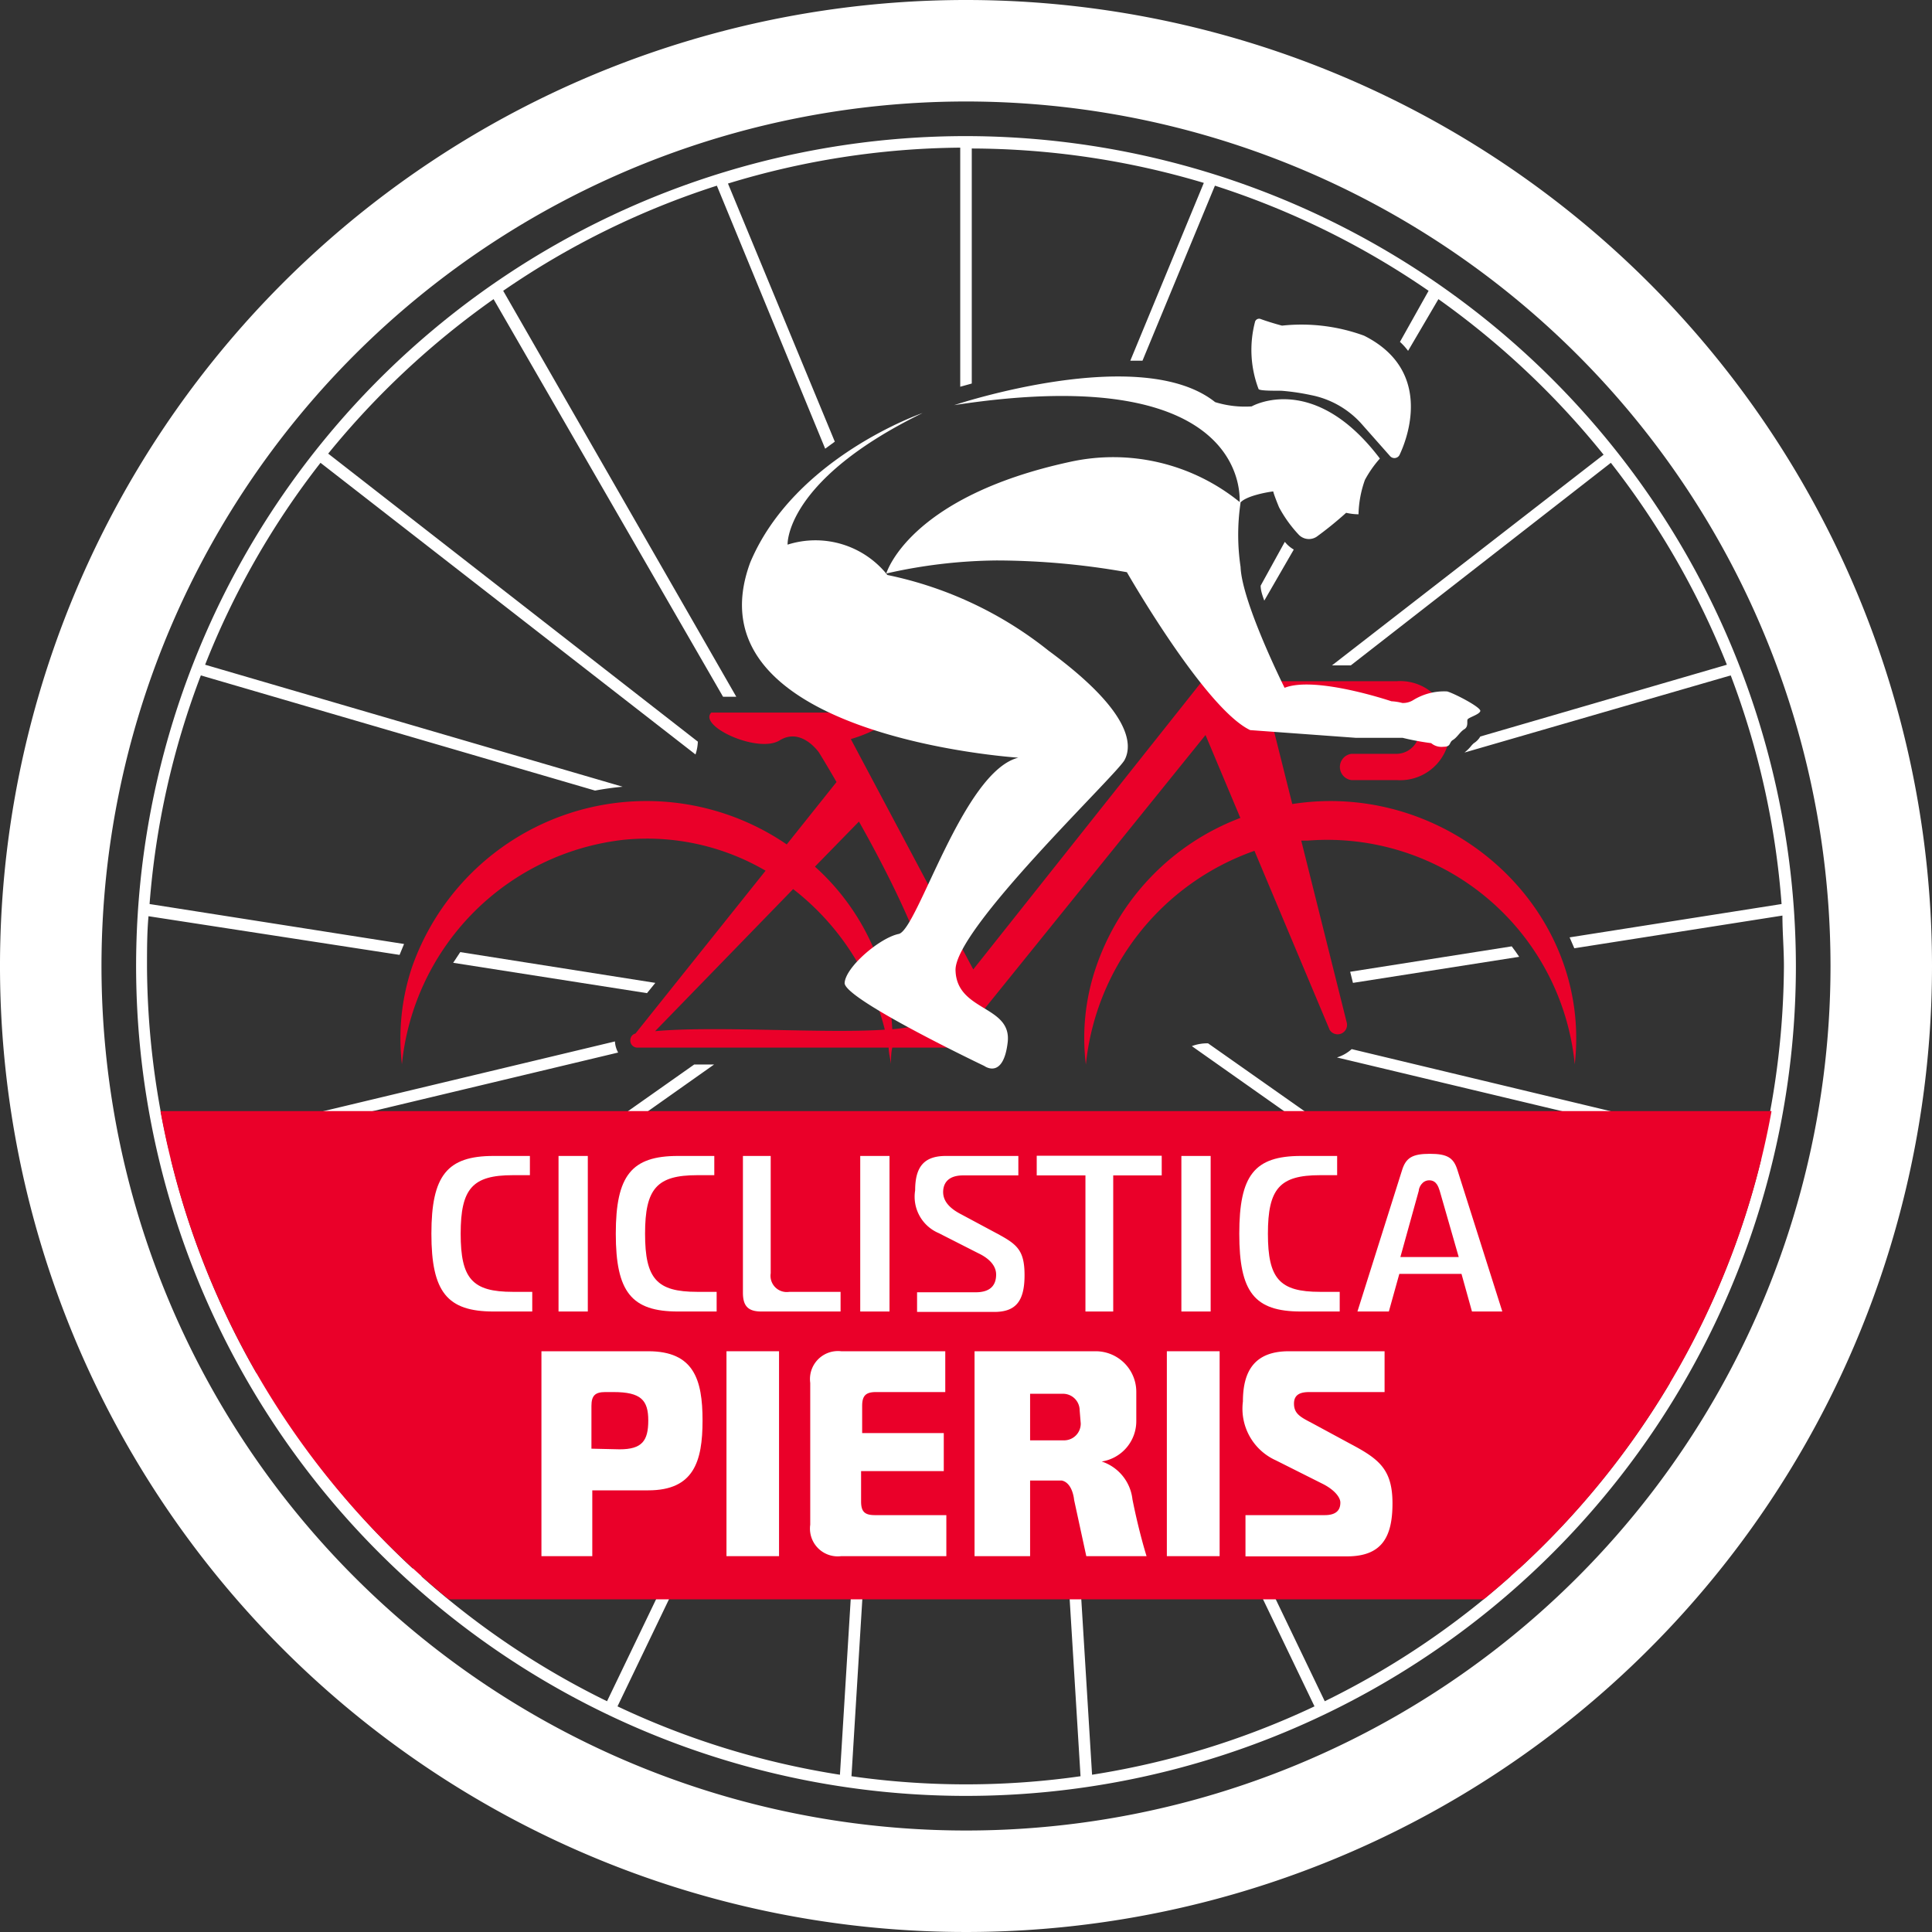 <svg xmlns="http://www.w3.org/2000/svg" viewBox="0 0 90.42 90.42"><rect x="0" y="0" width="90.42" height="90.42" fill="#333333" stroke="none"/><defs><style>.cls-1{fill:#fff;}.cls-2{fill:#ea0029;}</style></defs><g id="Livello_2" data-name="Livello 2"><g id="Livello_1-2" data-name="Livello 1"><path class="cls-1" d="M45.21,0A45.21,45.21,0,1,0,90.42,45.21,45.21,45.21,0,0,0,45.21,0Zm0,85.67A40.46,40.46,0,1,1,85.67,45.21,40.45,40.45,0,0,1,45.21,85.67Z"/><path class="cls-1" d="M45.21,6.37A38.84,38.84,0,1,0,84.05,45.21,38.88,38.88,0,0,0,45.21,6.37ZM19.72,73.77,40.58,54.32,28.41,79.62A38.07,38.07,0,0,1,19.72,73.77Zm9.18,6.09,12.16-25.3-1.75,28.5A38.06,38.06,0,0,1,28.9,79.86Zm22.21,3.2-1.75-28.5,12.16,25.3A38.17,38.17,0,0,1,51.11,83.06ZM82.43,54.23a38,38,0,0,1-4,10L56.54,48.83a2,2,0,0,0-.76.13L78.15,64.73a38.6,38.6,0,0,1-7.05,8.68L51,54.66l-1-.15L70.7,73.77A38.29,38.29,0,0,1,62,79.62L49.92,54.49l-1.12-.21,1.77,28.85a38,38,0,0,1-10.72,0l1.83-29.84.43-.4-.94-.18,0,.33L19.32,73.41a38.6,38.6,0,0,1-7-8.68L33.42,49.82h-.93L12,64.26a38.2,38.2,0,0,1-4-10l20.93-5a1.2,1.2,0,0,1-.15-.52l-20.9,5a38.45,38.45,0,0,1-1-8.5c0-.79,0-1.58.07-2.36L18.7,44.69l.21-.51L7,42.31A38.1,38.1,0,0,1,9.4,31.61L27.85,37q.64-.12,1.29-.18L9.6,31.11A38,38,0,0,1,15,21.66L32.55,35.31a2.11,2.11,0,0,0,.11-.6L15.36,21.23A38.74,38.74,0,0,1,23.1,14L33.84,32.61h.62l-10.91-19a38.07,38.07,0,0,1,10-4.92L38.62,21l.45-.33-5-12.08A38.15,38.15,0,0,1,44.94,6.91V18.1l.54-.15v-11A38.21,38.21,0,0,1,56.34,8.56L52.9,16.88l.57,0,3.39-8.19a38.22,38.22,0,0,1,10,4.92L65.52,16a3,3,0,0,1,.38.42L67.32,14a38.68,38.68,0,0,1,7.73,7.28L62.34,31.14h.88l12.17-9.48a38.33,38.33,0,0,1,5.43,9.45L69.28,34.47a.89.89,0,0,1-.3.31,1.11,1.11,0,0,0-.11.11,2,2,0,0,1-.33.33l0,0L81,31.61a38.1,38.1,0,0,1,2.38,10.7l-9.92,1.56.22.51,9.74-1.53c0,.78.07,1.57.07,2.36a38.45,38.45,0,0,1-1,8.5L63.26,49.1a1.82,1.82,0,0,1-.69.39Z"/><path class="cls-1" d="M59.17,28.11l1.38-2.39a1.5,1.5,0,0,1-.34-.27l-.08-.09L59,27.41C59,27.63,59.08,27.86,59.17,28.11Z"/><path class="cls-1" d="M30.67,46l-9.13-1.44-.33.5,9.07,1.42Z"/><path class="cls-1" d="M63.32,46l7.78-1.22c-.11-.17-.23-.33-.35-.49l-7.56,1.19Z"/><path class="cls-2" d="M62.26,37.49a11.66,11.66,0,0,0-1.78.14l-1.13-4.51h6a1.08,1.08,0,0,1,0,2.16H63.25a.62.62,0,0,0,0,1.23h2.13a2.32,2.32,0,1,0,0-4.63H56.26L45.55,45.37,39.82,34.59a6.65,6.65,0,0,0,2.36-1.24H33.29c-.63.63,2.18,1.93,3.2,1.3s1.84.57,1.84.57.33.53.82,1.38l-2.33,2.92a11.63,11.63,0,0,0-17.54,5.75,10.51,10.51,0,0,0-.47,4.54A11.75,11.75,0,0,1,29.22,39.3a11,11,0,0,1,6.61,1.45l-6.09,7.62a.32.32,0,0,0-.24.3h0a.33.33,0,0,0,.34.36H41.59c0,.26.08.51.11.77,0-.25,0-.51.06-.77h2.85L56.42,34.4l1.63,3.88a11.39,11.39,0,0,0-6.76,7,10.22,10.22,0,0,0-.47,4.54,11.89,11.89,0,0,1,7.89-10l3.52,8.38a.44.44,0,0,0,.8-.34L60.9,39.34l.32,0A11.64,11.64,0,0,1,73.7,49.81C74.46,43.14,68.88,37.49,62.26,37.49ZM30.66,48.26l6.46-6.65a12,12,0,0,1,4.29,6.58C38.54,48.38,33.52,48,30.66,48.26Zm12.88-.63c-.14.29-.81.45-1.78.54a10.93,10.93,0,0,0-3.62-7.61l2.06-2.11C42,41.64,44.24,46.24,43.54,47.63Z"/><path class="cls-1" d="M59.59,23s0,.08.27.74a6,6,0,0,0,.9,1.26.66.66,0,0,0,.86.12A16.81,16.81,0,0,0,63,24a2.81,2.81,0,0,0,.58.07,5.11,5.11,0,0,1,.3-1.61,5.24,5.24,0,0,1,.7-1c-3.11-4.11-6-2.44-6-2.44a4.74,4.74,0,0,1-1.71-.2c-3.49-2.78-12.21.14-12.21.14,14.14-2.17,13.35,4.62,13.35,4.62C58.23,23.19,59.52,23,59.59,23Z"/><path class="cls-1" d="M36.86,25.49s-.15-3,6.32-6.16c0,0-6,2.06-8.07,7-3,8.14,12.55,9.13,12.55,9.13-2.6.65-4.72,8.07-5.6,8.25S39.58,45.25,39.53,46s6.54,3.89,6.54,3.89.88.65,1.09-1.1-2.39-1.44-2.44-3.38,7.53-9.13,7.91-9.84.33-2.26-3.56-5.12a17.87,17.87,0,0,0-7.54-3.54A4.3,4.3,0,0,0,36.86,25.49Z"/><path class="cls-1" d="M60,18.29a10.47,10.47,0,0,1,1.35.2,4.28,4.28,0,0,1,2.33,1.3l1.38,1.56a.27.27,0,0,0,.45-.08c.47-1,1.44-4-1.67-5.56A8.53,8.53,0,0,0,60,15.24c-.31-.08-.76-.22-1-.31a.2.2,0,0,0-.27.16,5.16,5.16,0,0,0,.17,3.11C58.91,18.31,59.87,18.28,60,18.29Z"/><path class="cls-1" d="M67.73,32.36a2.76,2.76,0,0,0-1.58.4.9.9,0,0,1-.52.14,2.48,2.48,0,0,0-.51-.08s-3.55-1.2-5-.63c0,0-2-4-2.06-5.66a10.19,10.19,0,0,1,0-3,9.39,9.39,0,0,0-8-1.91c-7.55,1.64-8.58,5.22-8.58,5.22a24.16,24.16,0,0,1,5.17-.61,35.24,35.24,0,0,1,6.09.55s3.65,6.38,5.77,7.39l4.93.36h2.2a12,12,0,0,0,1.34.25.75.75,0,0,0,.57.17c.38,0,.25-.2.45-.32s.33-.38.53-.5.12-.35.15-.45.55-.23.6-.4S68.08,32.46,67.73,32.36Z"/><path class="cls-2" d="M7.51,52A38.34,38.34,0,0,0,21,74.85H69.44A38.34,38.34,0,0,0,82.91,52Z"/><path class="cls-1" d="M23.1,61.38h1.81v-.92H24c-1.89,0-2.44-.61-2.44-2.72S22.11,55,24,55h.8V54.1H23.1c-2.17,0-2.91.91-2.91,3.64S20.93,61.38,23.1,61.38Z"/><rect class="cls-1" x="26.14" y="54.1" width="1.37" height="7.28"/><path class="cls-1" d="M31.73,61.38h1.81v-.92h-.91c-1.89,0-2.44-.61-2.44-2.72S30.74,55,32.63,55h.8V54.1h-1.7c-2.17,0-2.91.91-2.91,3.64S29.56,61.38,31.73,61.38Z"/><path class="cls-1" d="M35.63,61.38h3.71v-.92h-2.4a.76.76,0,0,1-.87-.87V54.1h-1.3v6.4C34.77,61.11,35,61.38,35.63,61.38Z"/><rect class="cls-1" x="40.26" y="54.1" width="1.37" height="7.28"/><path class="cls-1" d="M46.53,57.66,45,56.84c-.37-.19-.86-.51-.86-1.05,0-.29.12-.78.94-.78h2.58V54.1H44.27c-1,0-1.44.48-1.44,1.61a1.85,1.85,0,0,0,1.1,2l1.85.94c.21.1.84.42.84,1s-.36.83-.95.83H42.92v.92h3.61c1,0,1.42-.49,1.42-1.72S47.56,58.21,46.53,57.66Z"/><polygon class="cls-1" points="54.37 54.09 48.52 54.09 48.52 55.01 50.8 55.01 50.8 61.38 52.1 61.38 52.1 55.01 54.37 55.01 54.37 54.09"/><rect class="cls-1" x="55.29" y="54.1" width="1.37" height="7.28"/><path class="cls-1" d="M60.89,61.38H62.7v-.92h-.92c-1.89,0-2.44-.61-2.44-2.72S59.89,55,61.78,55h.8V54.1H60.89C58.71,54.1,58,55,58,57.74S58.71,61.38,60.89,61.38Z"/><path class="cls-1" d="M68.4,59.62l.49,1.76h1.42l-2.1-6.62c-.18-.58-.48-.76-1.29-.76s-1.12.18-1.3.76l-2.09,6.62H65l.49-1.76Zm-2-3.89c0-.14.15-.49.49-.49s.43.31.49.49l.89,3.1H65.54Z"/><path class="cls-1" d="M25.34,63.24h5c2.13,0,2.54,1.32,2.54,3.24s-.41,3.27-2.54,3.27H27.72v3.08H25.34V63.24ZM29,67.83c1.05,0,1.34-.4,1.34-1.35s-.34-1.33-1.63-1.33h-.38c-.48,0-.65.17-.65.65v2Z"/><path class="cls-1" d="M34,72.83V63.24h2.46v9.59Z"/><path class="cls-1" d="M44.29,72.83H39.37a1.3,1.3,0,0,1-1.45-1.47V64.72a1.31,1.31,0,0,1,1.45-1.48h4.87v1.91H41c-.48,0-.65.17-.65.65v1.27h3.82v1.78H40.3v1.42c0,.48.17.64.65.64h3.34Z"/><path class="cls-1" d="M54.61,72.83V63.24h2.47v9.59Z"/><path class="cls-1" d="M53,70.17a2.11,2.11,0,0,0-1.44-1.77l0,0a1.91,1.91,0,0,0,1.62-1.89V65.15a1.9,1.9,0,0,0-1.91-1.91H45.61v9.59h2.6V69.29h1.48c.52.11.58.91.58.91l.57,2.63h2.82S53.31,71.73,53,70.17Zm-2.42-3.55a.78.78,0,0,1-.78.79H48.21V65.23h1.54a.78.78,0,0,1,.78.78Z"/><path class="cls-1" d="M58.29,70.91H62c.66,0,.73-.36.73-.59s-.25-.57-.78-.85l-2.23-1.12a2.65,2.65,0,0,1-1.55-2.76c0-1.44.56-2.35,2.15-2.35h4.48v1.91H61.29c-.36,0-.73.07-.73.54s.3.63.82.9l1.85,1c1.32.7,1.94,1.19,1.94,2.77s-.5,2.48-2.13,2.48H58.29Z"/></g></g></svg>